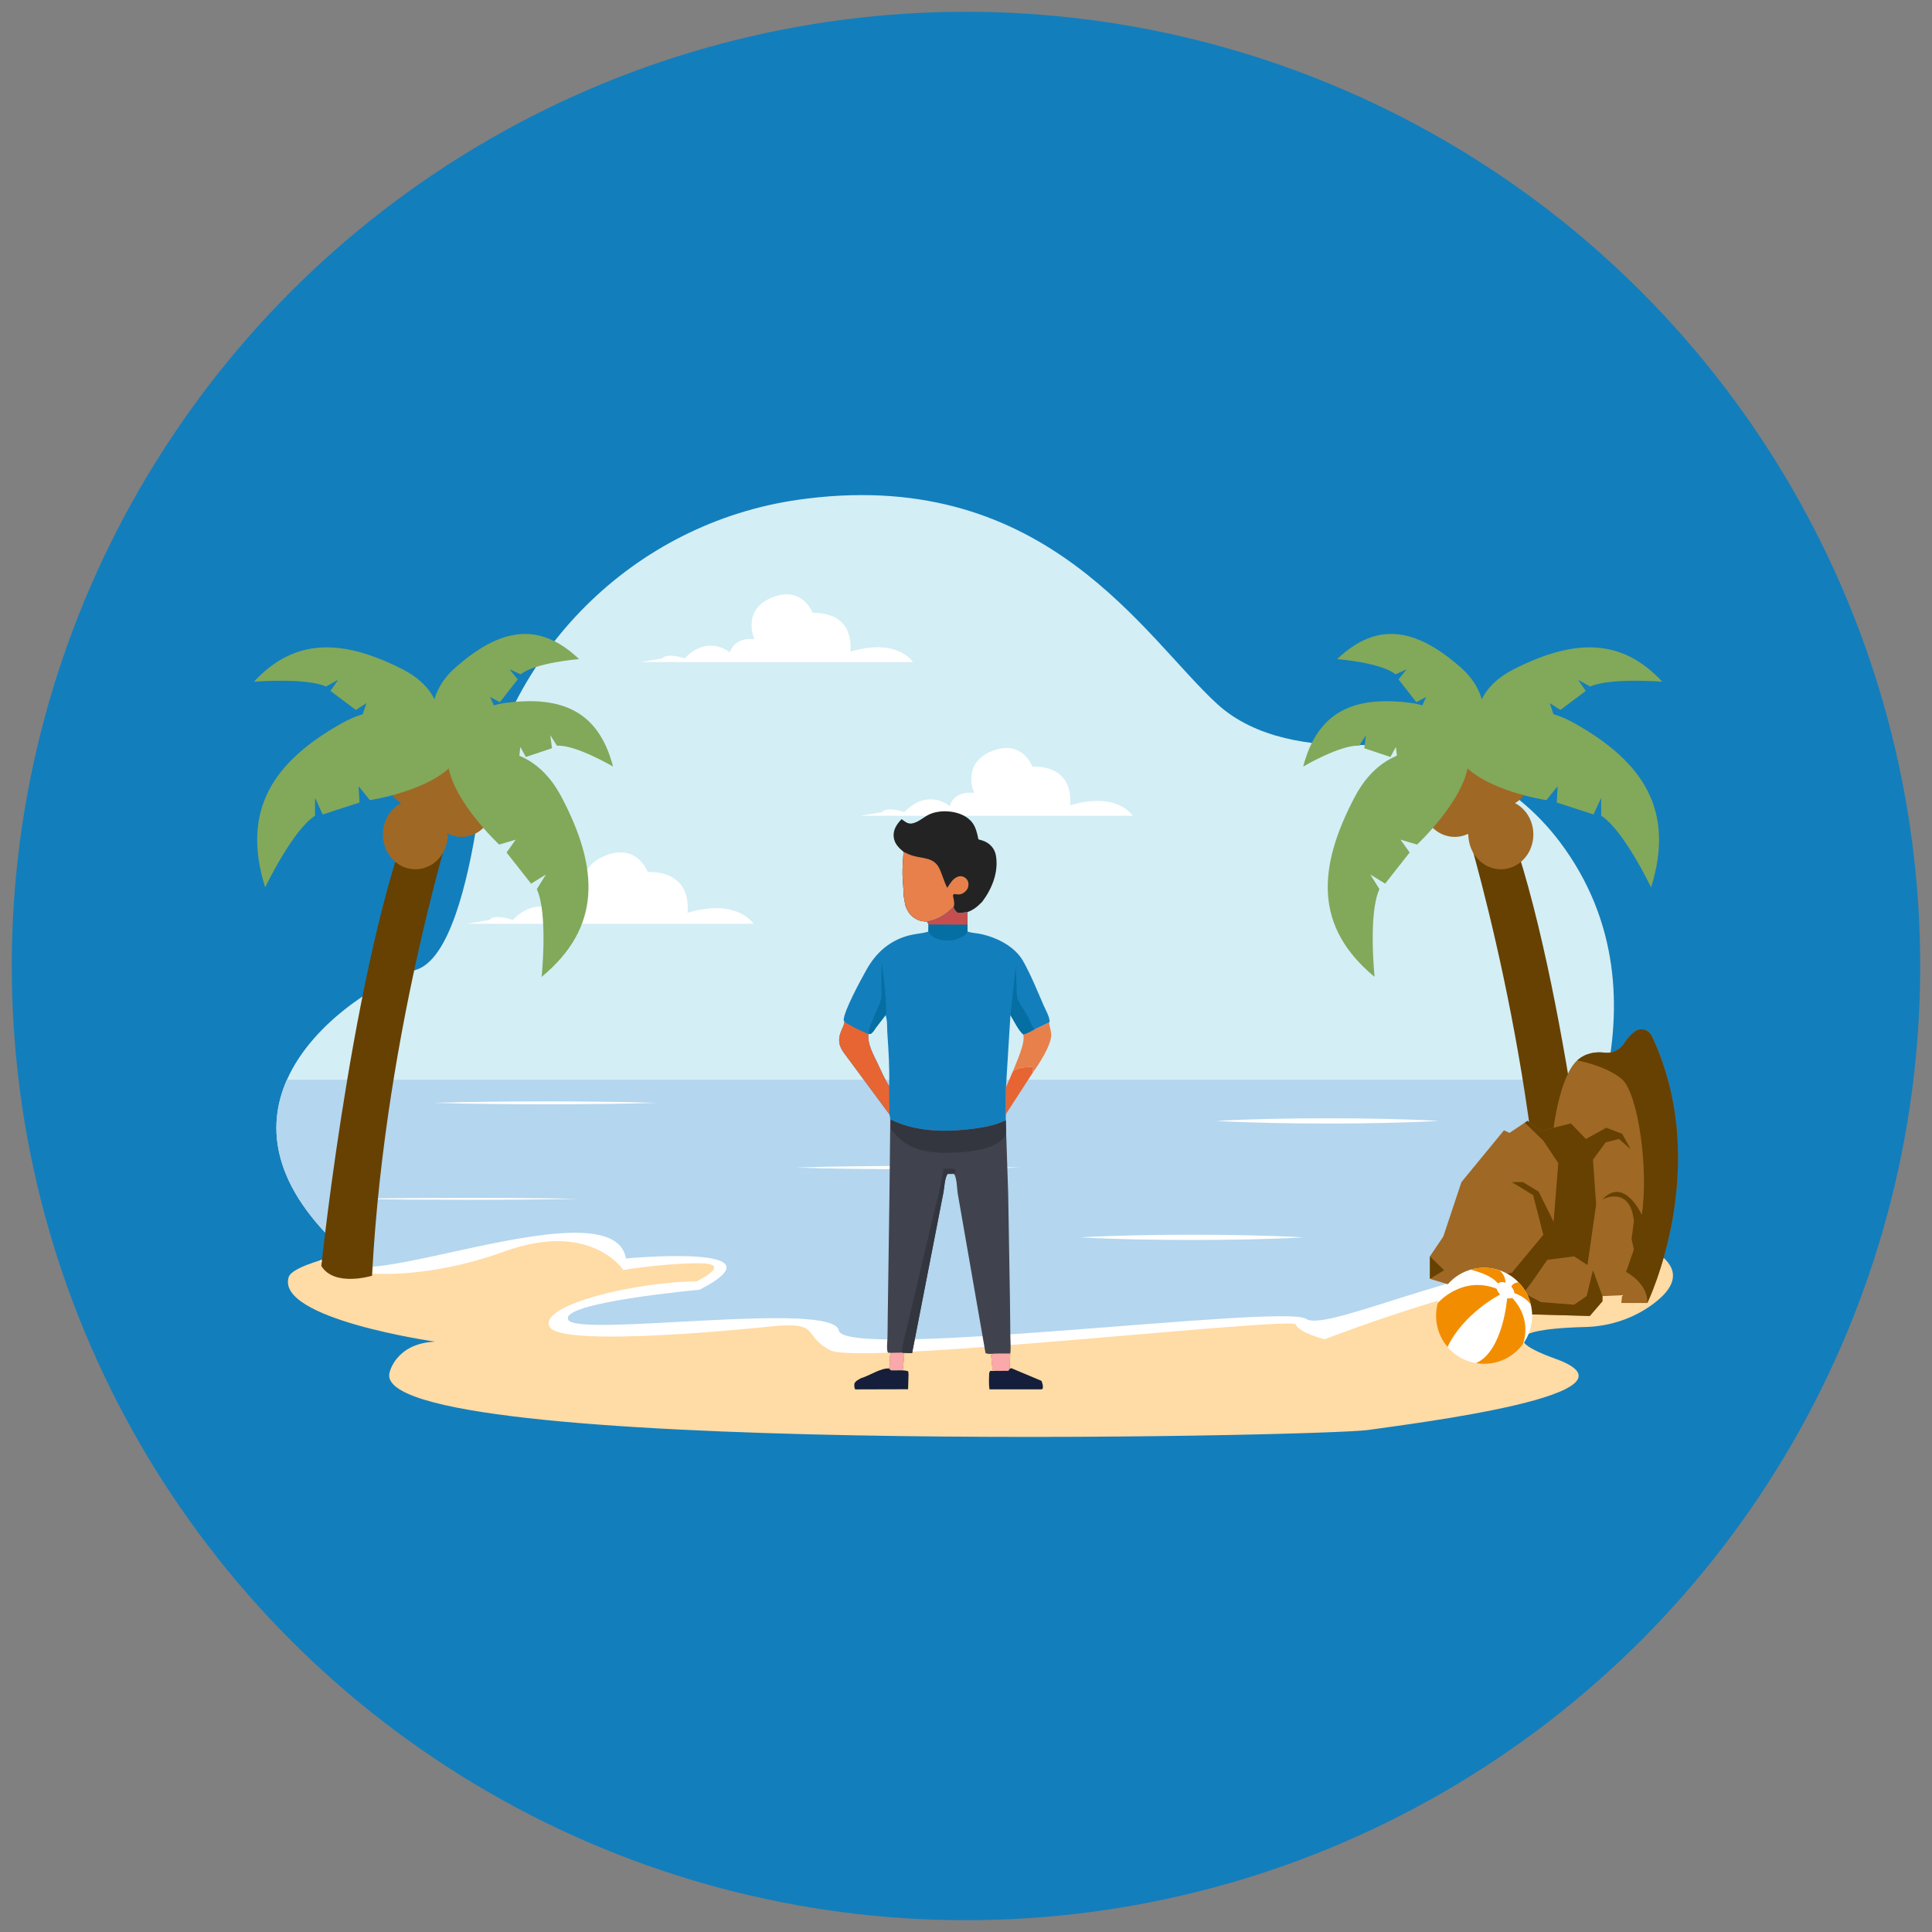 <?xml version="1.0" encoding="UTF-8"?> <svg xmlns="http://www.w3.org/2000/svg" id="Layer_1" width="250" height="250" viewBox="0 0 250 250"><rect x="0" y="0" width="250" height="250" fill="#808080" stroke="none"/><defs><style>.cls-1{fill:#b4d6ef;}.cls-2{fill:#fff;}.cls-3{fill:#e76532;}.cls-4{fill:#d3eef5;}.cls-5{fill:#f38d00;}.cls-6{fill:#137ebc;}.cls-7{fill:#9f6824;}.cls-8{fill:#232323;}.cls-9{fill:#f3ac72;}.cls-10{fill:#40434e;}.cls-11{fill:#33363f;}.cls-12{fill:#c74e4e;}.cls-13{fill:#ffdba5;}.cls-14{fill:#664102;}.cls-15{fill:#056fa3;}.cls-16{fill:#82a85a;}.cls-17{fill:#fba8aa;}.cls-18{fill:#151e3b;}.cls-19{fill:#e7804b;}</style></defs><circle class="cls-6" cx="125" cy="125" r="123.476"></circle><path class="cls-4" d="m44.736,162.081l.561.005,12.438.098,23.144.181,116.321.916s1.576-2.097,3.568-5.625c2.342-4.147,5.26-10.274,6.868-17.299,2.226-9.715,1.947-21.149-5.818-31.443-6.155-8.158-15.922-12.735-26.139-12.503-5.878.133-13.236-.799-18.171-5.312-9.397-8.598-21.994-30.392-52.988-26.594-.387.047-.772.098-1.153.152-21.435,3.033-38.242,19.893-41.555,41.287-1.318,8.514-3.738,18.28-7.981,19.547-4.283,1.279-13.27,6.52-16.698,14.224-2.734,6.143-1.935,13.852,7.601,22.368Z"></path><path class="cls-13" d="m56.297,173.605c-5.165.246-5.902,4.057-5.902,4.057-2.459,10.82,120.616,8.238,126.64,7.377,6.025-.86,36.885-4.672,24.221-9.221-9.178-3.298-1.208-3.979,3.874-4.104,3.159-.078,6.234-1.09,8.771-2.972,3.776-2.801,3-5.056.281-6.819-.39-.253-.821-.496-1.283-.729-1.827-.92-4.159-1.685-6.52-2.303-1.939-.509-3.897-.918-5.611-1.234-3.067-.565-5.353-.833-5.353-.833-44.711-3.146-88.587-1.801-118.726.943-13.712,1.248-24.582,2.785-31.393,4.32-.403.09-.792.181-1.166.272-1.061.257-2.005.513-2.828.769-2.37.733-3.729,1.45-3.942,2.118-1.722,5.409,18.935,8.361,18.935,8.361Z"></path><path class="cls-2" d="m60.339,119.543h37.162s-2.031-3.365-8.548-1.425c0,0,.894-5.35-5.138-5.289,0,0-1.364-3.789-5.547-2.092-4.183,1.697-2.395,5.699-2.395,5.699,0,0-2.607-.485-3.334,1.788,0,0-2.91-2.546-6.184.818,0,0-2.364-.849-3.031,0l-2.986.5Z"></path><path class="cls-2" d="m111.308,105.561h35.267s-1.927-3.193-8.112-1.352c0,0,.849-5.077-4.876-5.02,0,0-1.294-3.596-5.264-1.985-3.97,1.611-2.272,5.408-2.272,5.408,0,0-2.474-.46-3.164,1.697,0,0-2.762-2.416-5.868.777,0,0-2.244-.805-2.877,0l-2.833.475Z"></path><path class="cls-2" d="m82.871,85.676h35.267s-1.927-3.193-8.112-1.352c0,0,.849-5.077-4.876-5.02,0,0-1.294-3.596-5.264-1.985-3.97,1.611-2.273,5.408-2.273,5.408,0,0-2.474-.46-3.164,1.697,0,0-2.762-2.416-5.868.777,0,0-2.244-.805-2.877,0l-2.833.475Z"></path><path class="cls-2" d="m41.304,163.126c.064.053.137.105.218.155,3.096,1.924,12.644,2.683,23.778-1.349,11.133-4.031,15.356,2.399,15.356,2.399,0,0,5.183-.864,9.79-.864s-.336,2.351-.336,2.351c-7.39,0-20.443,2.975-19.004,5.855,1.44,2.879,28.314,0,28.314,0,7.102-.768,4.223,1.152,8.062,3.071,3.839,1.92,59.794-4.415,60.178-3.359s3.743,1.92,3.743,1.92c0,0,25.818-9.982,32.729-7.87,6.91,2.112,10.051-3.513,10.051-3.513-.39-.253-.821-.496-1.283-.729-1.827-.92-4.159-1.685-6.52-2.303l-129.689-1.124c-13.712,1.248-24.582,2.785-31.393,4.32-.403.09-.792.181-1.166.272-1.061.257-2.005.513-2.828.769Z"></path><path class="cls-1" d="m44.736,162.081l.561.005c-.403.09-.792.181-1.166.272.28.298.509.588.677.871.913,1.537,6.447.373,12.927-1.044,9.733-2.129,21.6-4.831,23.144.181.047.153.084.312.112.479,0,0,21.163-1.974,9.538,4.049,0,0-18.366,1.657-16.972,3.915,1.395,2.259,34.293-2.56,34.991,1.355.698,3.915,57.543-3.463,60.449-1.506,2.906,1.958,24.645-9.185,38.362-7.228,3.067.438,4.761-.506,5.539-2.236-3.329-1.677-8.329-2.836-12.131-3.538,2.342-4.147,5.26-10.274,6.868-17.299-.212-.414-.335-.643-.335-.643H37.136c-2.734,6.143-1.935,13.852,7.601,22.368Z"></path><path class="cls-14" d="m188.618,103.412s9.503,29.083,11.199,61.666c0,0,4.869,1.503,6.565-1.265,0,0-4.555-43.277-12.903-61.375l-4.861-6.13v7.105Z"></path><ellipse class="cls-7" cx="188.236" cy="103.788" rx="4.205" ry="4.508"></ellipse><ellipse class="cls-7" cx="193.99" cy="99.992" rx="4.205" ry="4.508"></ellipse><ellipse class="cls-7" cx="194.211" cy="107.979" rx="4.205" ry="4.508"></ellipse><path class="cls-16" d="m190.006,98.766c-.829-.691-1.793-1.172-2.82-1.404-2.852-.644-8.401-.85-11.897,5.793-4.869,9.253-5.164,16.845,2.582,23.251,0,0-.848-8.185.627-11.349l-1.18-1.898,1.918,1.186,3.172-4.033-1.18-1.661,2.139.633s6.123-5.694,6.639-10.518h0Z"></path><path class="cls-16" d="m189.044,98.535c.333-1.078.889-2.057,1.629-2.863,2.052-2.236,6.593-5.696,12.991-2.123,8.912,4.977,13.125,11.251,9.984,21.278,0,0-3.566-7.455-6.454-9.268l-.003-2.311-.987,2.143-4.764-1.548.121-2.11-1.461,1.804s-8.103-1.211-11.056-5.003h0Z"></path><path class="cls-16" d="m189.194,100.135c.206-.777.243-1.592.108-2.383-.375-2.196-1.759-6.178-6.858-6.815-7.103-.887-11.922,1.002-13.81,8.252,0,0,4.878-2.862,7.255-2.693l.863-1.36-.218,1.685,3.382,1.129.715-1.294.188,1.688s5.223,2.758,8.375,1.79h0Z"></path><path class="cls-16" d="m190.066,98.176c.573-.542,1.021-1.214,1.31-1.968.803-2.092,1.659-6.299-2.361-9.838-5.6-4.929-10.674-6.151-15.989-1.081,0,0,5.621.427,7.56,1.968l1.431-.652-1.047,1.308,2.305,2.95,1.271-.683-.703,1.549s3.042,5.419,6.223,6.446h0Z"></path><path class="cls-16" d="m192.506,97.777c-.577-.619-.982-1.344-1.184-2.12-.56-2.154-.788-6.359,4.635-9.097,7.553-3.814,13.789-4.138,19.136,1.65,0,0-6.736-.535-9.32.626l-1.572-.87.995,1.439-3.281,2.459-1.377-.873.543,1.614s-4.615,4.718-8.574,5.173h0Z"></path><path class="cls-7" d="m185.032,162.574v2.904l3.465,1.055,6.844,2.085.698.212,1.325,1.229,8.357.223,1.631-1.899v-.67l2.548-.112-.102,1.005h3.363s8.527-17.629.592-34.508c-.409-.869-1.411-1.183-2.161-.652-.442.313-.922.777-1.352,1.463-.58.928-1.571,1.435-2.59,1.306-1.064-.134-2.424-.019-3.56,1-2.242,2.011-3.058,8.713-3.058,8.713l-1.631.447-1.733-1.341-.356.237-1.988,1.327-.713-.335-5.504,6.703-2.344,7.038-1.733,2.569Z"></path><path class="cls-14" d="m207.355,155.2c.097-.05,3.572-1.832,4.075,2.794l-.306,2.346.306,1.341-1.019,2.904s2.854,1.452,2.752,4.022c0,0,8.527-17.629.592-34.508-.409-.869-1.411-1.183-2.161-.652-.442.313-.922.777-1.352,1.463-.58.928-1.571,1.435-2.59,1.306-1.064-.134-2.424-.019-3.56,1,0,0,3.771.67,5.809,2.458,2.038,1.787,3.465,11.506,2.548,17.539,0,0-2.241-5.025-5.094-2.012Z"></path><polygon class="cls-14" points="188.497 165.926 188.497 166.533 195.341 168.618 196.039 168.83 197.159 167.325 197.16 167.324 198.282 165.814 200.218 163.021 203.684 162.574 205.416 163.691 206.537 155.872 206.13 150.063 207.76 147.828 209.493 147.382 211.022 148.722 209.901 146.711 207.862 145.929 205.212 147.382 203.276 145.371 201.034 145.929 199.403 146.376 197.67 145.036 197.314 145.272 199.709 147.605 201.645 150.51 201.034 158.106 199.097 154.196 197.059 152.967 195.632 152.967 198.384 154.643 199.709 159.782 195.632 164.697 188.497 165.926"></polygon><polygon class="cls-14" points="195.341 168.618 196.039 168.83 197.364 170.059 205.722 170.282 207.353 168.383 207.353 167.713 206.13 164.362 205.314 167.713 203.684 168.83 199.403 168.495 197.16 167.324 197.159 167.325 195.341 168.618"></polygon><polygon class="cls-14" points="185.032 162.574 186.867 164.362 185.032 165.479 185.032 162.574"></polygon><path class="cls-2" d="m198.259,170.264c0,1.38-.45,2.656-1.211,3.687h0c-1.132,1.536-2.955,2.533-5.009,2.533-.358,0-.708-.03-1.05-.088-1.467-.249-2.758-1.012-3.684-2.096-.927-1.086-1.487-2.495-1.487-4.035,0-.567.076-1.116.218-1.638.566-2.081,2.185-3.727,4.25-4.332.556-.163,1.144-.25,1.753-.25.702,0,1.376.116,2.006.331t0,0c.939.32,1.777.857,2.453,1.553.783.805,1.35,1.822,1.607,2.956,0,0,0,0,0,0,.101.444.154.906.154,1.38Z"></path><path class="cls-5" d="m194.126,167.506h0c-.029.015-4.711,2.394-6.82,6.793-.927-1.086-1.487-2.495-1.487-4.035,0-.567.076-1.116.218-1.638h0s3.068-3.62,7.636-1.87l.453.75Z"></path><path class="cls-5" d="m197.049,173.951h0c-1.132,1.536-2.955,2.533-5.009,2.533-.358,0-.708-.03-1.05-.088h0c3.53-1.564,4.031-8.399,4.031-8.399l.64-.072h0c2.747,2.923,1.398,6.002,1.388,6.026Z"></path><path class="cls-5" d="m198.106,168.883c-.654-1.08-2.146-1.55-2.146-1.55,0,0-.493-.285-.382-.818.111-.533.92-.588.92-.588h0c.783.805,1.35,1.822,1.607,2.956Z"></path><path class="cls-5" d="m194.805,165.986h0l-.976.101c-.909-1.219-3.542-1.793-3.542-1.793.556-.163,1.144-.25,1.753-.25.702,0,1.376.116,2.006.331t0,0c.824.713.759,1.612.759,1.612Z"></path><path class="cls-2" d="m195.342,166.292c.565.454.783,1.122.486,1.491-.297.37-.996.301-1.561-.153-.565-.454-.783-1.122-.486-1.491.297-.37.996-.301,1.561.153Z"></path><path class="cls-2" d="m139.796,160.113c2.406-.141,4.812-.215,7.218-.265,2.406-.05,4.812-.076,7.218-.076,2.406,0,4.812.021,7.218.075,2.406.05,4.812.124,7.218.266-2.406.142-4.812.216-7.218.266-2.406.054-4.812.074-7.218.075-2.406,0-4.812-.026-7.218-.076-2.406-.05-4.812-.124-7.218-.265Z"></path><path class="cls-2" d="m103.036,151.084c2.406-.088,4.812-.134,7.218-.165,2.406-.031,4.812-.047,7.218-.047,2.406,0,4.812.013,7.218.046,2.406.031,4.812.077,7.218.165-2.406.088-4.812.134-7.218.165-2.406.034-4.812.046-7.218.046-2.406,0-4.812-.016-7.218-.047-2.406-.031-4.812-.077-7.218-.165Z"></path><path class="cls-2" d="m56.103,142.709c2.406-.078,4.812-.118,7.218-.146,2.406-.027,4.812-.042,7.218-.042,2.406,0,4.812.011,7.218.041,2.406.027,4.812.068,7.218.146-2.406.078-4.812.119-7.218.146-2.406.03-4.812.041-7.218.041-2.406,0-4.812-.014-7.218-.042-2.406-.028-4.812-.068-7.218-.146Z"></path><path class="cls-2" d="m45.929,155.129c2.406-.053,4.812-.081,7.218-.101,2.406-.019,4.812-.029,7.218-.029,2.406,0,4.812.008,7.218.028,2.406.019,4.812.047,7.218.101-2.406.054-4.812.082-7.218.101-2.406.02-4.812.028-7.218.028-2.406,0-4.812-.01-7.218-.029-2.406-.019-4.812-.047-7.218-.1Z"></path><path class="cls-2" d="m157.36,145.045c2.406-.141,4.812-.215,7.218-.265,2.406-.05,4.812-.076,7.218-.076,2.406,0,4.812.021,7.218.075,2.406.05,4.812.124,7.218.266-2.406.142-4.812.216-7.218.266-2.406.054-4.812.074-7.218.075-2.406,0-4.812-.026-7.218-.076-2.406-.05-4.812-.124-7.218-.265Z"></path><path class="cls-14" d="m59.342,103.412s-9.503,29.083-11.199,61.666c0,0-4.869,1.503-6.565-1.265,0,0,4.555-43.277,12.903-61.375l4.861-6.13v7.105Z"></path><ellipse class="cls-7" cx="59.724" cy="103.788" rx="4.205" ry="4.508"></ellipse><ellipse class="cls-7" cx="53.97" cy="99.992" rx="4.205" ry="4.508"></ellipse><ellipse class="cls-7" cx="53.749" cy="107.979" rx="4.205" ry="4.508"></ellipse><path class="cls-16" d="m57.954,98.766c.829-.691,1.793-1.172,2.82-1.404,2.852-.644,8.401-.85,11.897,5.793,4.869,9.253,5.164,16.845-2.582,23.251,0,0,.848-8.185-.627-11.349l1.18-1.898-1.918,1.186-3.172-4.033,1.18-1.661-2.139.633s-6.123-5.694-6.639-10.518h0Z"></path><path class="cls-16" d="m58.916,98.535c-.333-1.078-.889-2.057-1.629-2.863-2.052-2.236-6.593-5.696-12.991-2.123-8.912,4.977-13.125,11.251-9.984,21.278,0,0,3.566-7.455,6.454-9.268l.003-2.311.987,2.143,4.764-1.548-.121-2.11,1.461,1.804s8.103-1.211,11.056-5.003h0Z"></path><path class="cls-16" d="m58.766,100.135c-.206-.777-.243-1.592-.108-2.383.375-2.196,1.759-6.178,6.858-6.815,7.103-.887,11.922,1.002,13.81,8.252,0,0-4.878-2.862-7.255-2.693l-.863-1.36.218,1.685-3.382,1.129-.715-1.294-.188,1.688s-5.223,2.758-8.375,1.79h0Z"></path><path class="cls-16" d="m57.893,98.176c-.573-.542-1.021-1.214-1.31-1.968-.803-2.092-1.659-6.299,2.361-9.838,5.6-4.929,10.674-6.151,15.989-1.081,0,0-5.621.427-7.56,1.968l-1.431-.652,1.047,1.308-2.305,2.95-1.271-.683.703,1.549s-3.042,5.419-6.223,6.446h0Z"></path><path class="cls-16" d="m55.453,97.777c.577-.619.982-1.344,1.184-2.12.56-2.154.788-6.359-4.635-9.097-7.553-3.814-13.789-4.138-19.136,1.65,0,0,6.736-.535,9.32.626l1.572-.87-.995,1.439,3.281,2.459,1.377-.873-.543,1.614s4.615,4.718,8.574,5.173h0Z"></path><path class="cls-8" d="m116.915,110.229c-.639-.531-1.205-1.104-1.276-1.979-.064-.798.309-1.447.821-2.031l.211-.223c.4.303.775.64,1.314.561.803-.118,1.497-.8,2.212-1.149,1.399-.681,3.603-.534,4.889.358.892.619,1.159,1.308,1.408,2.315.026.104.073.461.128.533.015.02.417.119.467.135.953.304,1.637,1.012,1.794,2.017.334,2.139-.525,4.242-1.786,5.923-.603.605-1.09,1.039-1.91,1.334-.435.078-.842.105-1.284.105-.305-.261-.389-.375-.527-.752-.952.97-2.022,1.636-3.389,1.884-.441-.028-.877-.053-1.281-.249-.851-.414-1.268-1.01-1.564-1.886l-.211-1.233c-.002-.915-.132-1.831-.147-2.748-.016-.968.069-1.95.13-2.916Z"></path><path class="cls-19" d="m116.915,110.229c.474.235.93.442,1.447.567,1.253.303,2.519.23,3.171,1.544.407.821.613,1.726,1.039,2.542.413-.601.789-1.339,1.563-1.487.264-.051.552.029.771.191.249.184.393.461.412.769.022.347-.066.636-.3.895-.254.28-.542.467-.931.486-.21.01-.425-.025-.632-.058l-.148.185c.068.403.296,1.172.071,1.516-.952.97-2.022,1.636-3.389,1.884-.441-.028-.877-.053-1.281-.249-.851-.414-1.268-1.01-1.564-1.886l-.211-1.233c-.002-.915-.132-1.831-.147-2.748-.016-.968.069-1.95.13-2.916Z"></path><path class="cls-3" d="m133.7,138.048c0,.281-.073.483-.07.773l-3.478,5.369.016-3.48.933-2.159c.845-.454,1.667-.474,2.599-.503Z"></path><path class="cls-19" d="m136.024,134.035c-.084,1.37-1.609,3.688-2.393,4.787-.004-.29.07-.492.07-.773-.931.029-1.754.049-2.599.503.402-1.081,1.627-3.632,1.301-4.701.485-.071,1.029-.43,1.47-.649l1.897-.919.004.086c.041.575.286,1.077.251,1.665Z"></path><path class="cls-6" d="m135.06,130.129c-.839-1.918-1.647-3.948-2.67-5.767-1.052-1.87-3.342-3.018-5.364-3.478-.583-.132-1.197-.146-1.77-.317l-.057-.019-.01-.902v-1.622c-.436.079-.843.105-1.285.106-.305-.261-.389-.375-.527-.753-.952.971-2.022,1.637-3.389,1.884l.161.362-.018.93-.057.018c-.75.222-1.574.253-2.341.445-2.539.632-4.355,2.216-5.617,4.478-.67,1.2-2.972,5.394-2.944,6.543l.098.18-.008.07c-.065.427-.28.784-.436,1.18-.414,1.052-.304,1.818.36,2.752l5.909,7.986c.053.236.092.457.106.698l.084-.006c3.038,1.49,6.619,1.626,9.928,1.261,1.285-.142,2.64-.331,3.871-.748l1.066-.421.004-.797.016-3.48.579-9.363c.45.712,1.028,1.965,1.655,2.504.485-.071,1.029-.43,1.47-.649l1.897-.919.048-.118c-.009-.604-.506-1.461-.758-2.037Zm-21.502,7.474c-.56-1.195-1.31-2.447-1.19-3.793l.238-.004c.346-.157.561-.575.777-.877l1.202-1.571c.262.656.185,1.585.234,2.298.161,2.311.309,4.595.233,6.914-.566-.941-1.03-1.974-1.495-2.967Z"></path><path class="cls-15" d="m114.585,131.358l-1.202,1.571c-.215.302-.431.72-.777.877-.025-.029-.194-.199-.195-.22-.038-.364.36-1.21.492-1.561.333-.897.851-1.823,1.096-2.734.127-.471.043-1.162.038-1.655l.042-3.109c.179,1.026.825,6.306.507,6.832Z"></path><path class="cls-15" d="m133.873,133.202c-.441.219-.984.578-1.47.649-.627-.538-1.205-1.792-1.655-2.504l.693-6.293.114,2.803c.013.461-.018,1.076.166,1.503.322.749.933,1.493,1.319,2.236.208.402.527,1.337.832,1.607Z"></path><path class="cls-15" d="m119.987,119.262c1.367-.247,2.438-.914,3.389-1.884.138.377.222.491.527.752.442,0,.848-.028,1.284-.105v1.621s.011.902.011.902c-.146.389-.525.593-.879.77-.89.445-2.038.508-2.979.187-.5-.171-.975-.464-1.208-.951l.017-.929-.161-.362Z"></path><path class="cls-12" d="m119.987,119.262c1.367-.247,2.438-.914,3.389-1.884.138.377.222.491.527.752.442,0,.848-.028,1.284-.105v1.621s-5.039-.021-5.039-.021l-.161-.362Z"></path><path class="cls-3" d="m115.095,144.203l-5.909-7.986c-.664-.934-.774-1.7-.36-2.752.156-.395.371-.753.436-1.18l.008-.07c.986.656,2.015,1.126,3.099,1.593-.12,1.347.63,2.599,1.19,3.793.465.993.929,2.026,1.495,2.967l.042,3.634Z"></path><path class="cls-10" d="m130.722,175.163l-.039.636-.047,1.354-.144.231-1.434.009-.622-.153-.186-1.914.362-.153c-.379.01-.756.09-1.09-.096l-3.608-20.725c-.085-.616-.099-1.954-.459-2.428l-.863-.003c-.357.612-.379,1.618-.502,2.32l-4.066,20.853-1.286-.041.274.217-.205,2.028c-.494.006-1.039-.034-1.525.029l-.239-.241.072-.296c.176-.532-.136-1.214.19-1.717l-.404-.039c-.214-.346-.07-1.546-.06-2.001l.014-.913.015-1.489.228-16.19.104-9.54.084-.006c3.038,1.49,6.619,1.626,9.928,1.261,1.285-.142,2.64-.331,3.871-.748l1.066-.421.037,1.323.27,8.135.229,13.63.053,4.853c.003.707.089,1.544-.016,2.235Z"></path><path class="cls-11" d="m123.662,151.338l-.042.451c-.362-.006-.693-.03-1.029.132-.357.612-.379,1.618-.502,2.32l-4.066,20.853-1.286-.041c-.163-.416.652-3.39.793-4.009l2.979-12.66c.551-2.343,1.249-4.75,1.57-7.132.461-.008,1.186-.122,1.582.085Z"></path><path class="cls-11" d="m115.284,144.895c3.039,1.491,6.619,1.626,9.928,1.261,1.285-.142,2.64-.331,3.871-.747l1.065-.421.036,1.322c-.066.478-.079.713-.422,1.079-1.226,1.306-4.313,1.682-6.028,1.754-2.512.106-5.354.029-7.299-1.791-.207-.193-1.033-1.005-1.104-1.251-.09-.313-.035-.866-.049-1.206Z"></path><path class="cls-9" d="m116.738,175.053l.274.217-.205,2.028c-.494.006-1.039-.034-1.525.029l-.239-.241.072-.296c.176-.532-.136-1.214.19-1.717l1.434-.02Z"></path><polygon class="cls-9" points="130.722 175.163 130.682 175.8 130.635 177.154 130.491 177.385 129.057 177.393 128.435 177.24 128.248 175.326 128.611 175.172 130.722 175.163"></polygon><path class="cls-17" d="m117.012,175.27l-.205,2.028c-.494.006-1.039-.034-1.525.029l-.239-.241.072-.296c.176-.532-.136-1.214.19-1.717l1.434-.02.274.217Z"></path><polygon class="cls-17" points="130.722 175.163 130.682 175.8 130.635 177.154 130.491 177.385 129.057 177.393 128.435 177.24 128.248 175.326 128.611 175.172 130.722 175.163"></polygon><path class="cls-18" d="m117.564,177.871l-.058,1.895-6.848.019c-.136-.245-.11-.474-.103-.742.163-.371.541-.523.878-.711,1.022-.296,2.601-1.354,3.608-1.245l.239.241c.473.027,1.928-.098,2.251.141l.032.403Z"></path><path class="cls-18" d="m134.931,179.644l-.103.136-6.783.003c-.118-.68-.065-1.419-.047-2.107.03-.101.081-.189.129-.283h.93s1.434-.008,1.434-.008l.144-.231.207-.122,3.926,1.652c.109.326.234.612.162.959Z"></path></svg> 